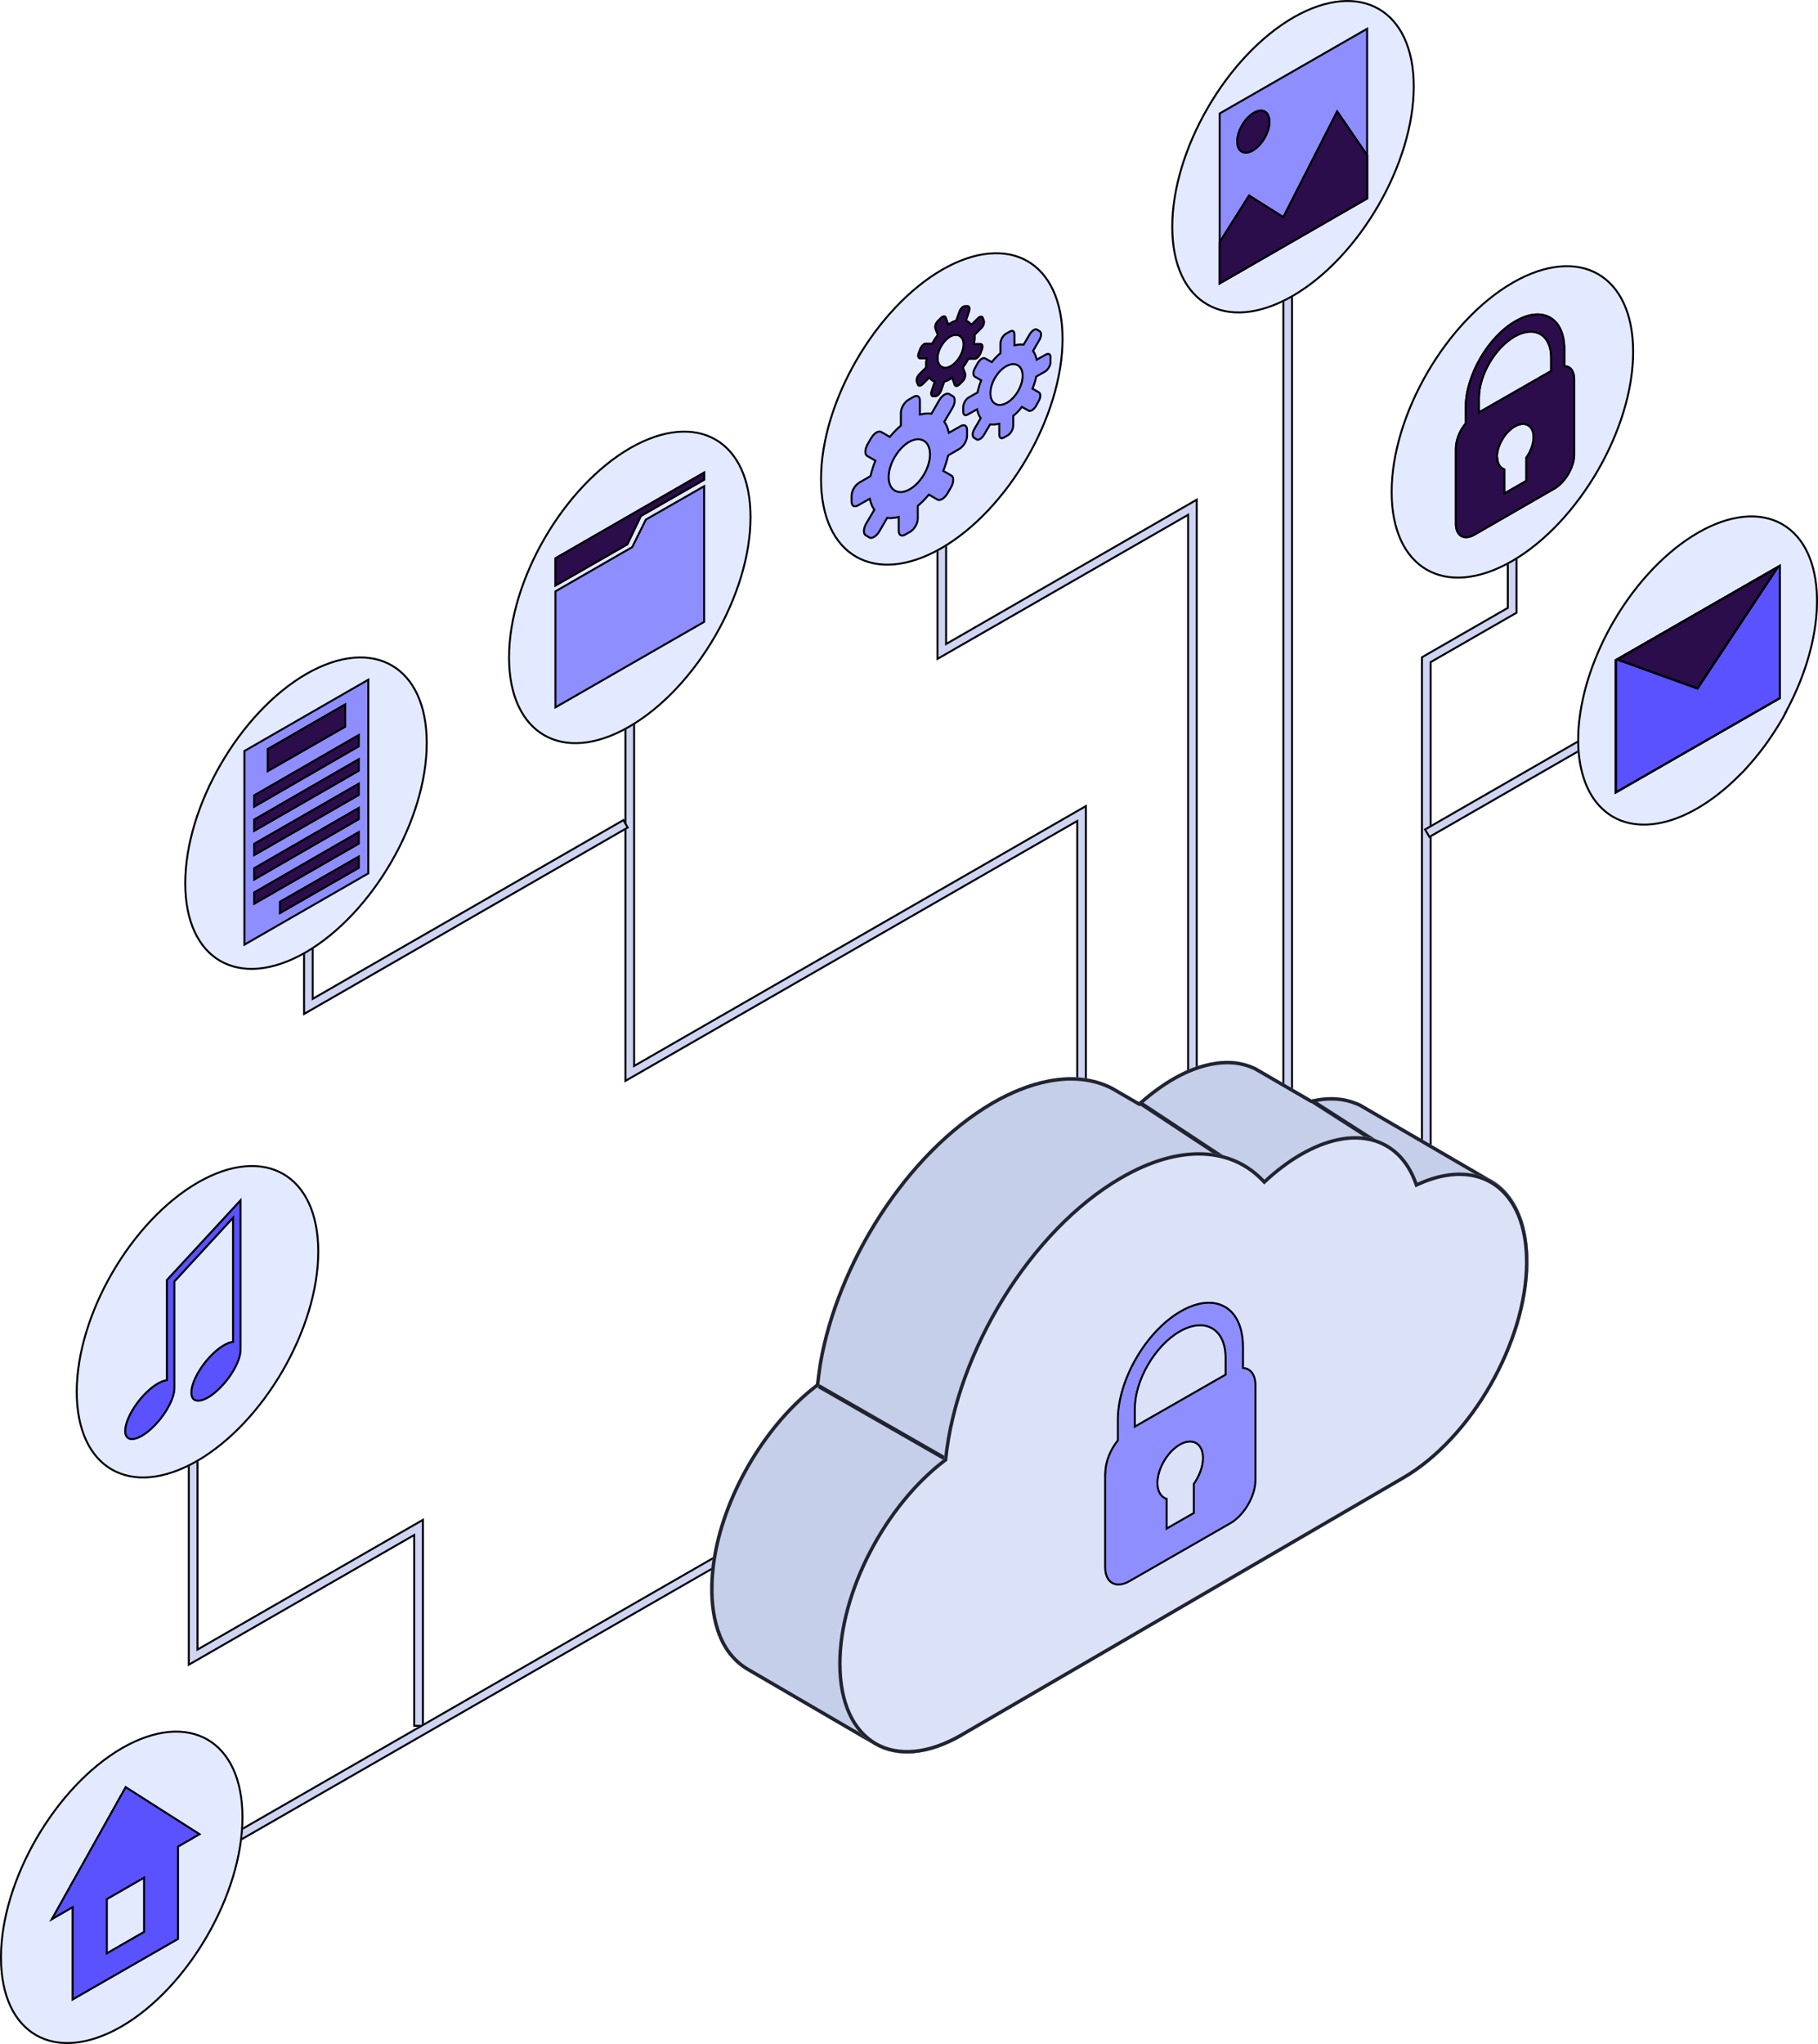<?xml version="1.0" encoding="UTF-8"?>
<svg xmlns="http://www.w3.org/2000/svg" width="178" height="200" viewBox="0 0 178 200" fill="none">
  <path d="M126.598 23.932H125.562V122.111H126.598V23.932Z" fill="#CED4F1"></path>
  <path fill-rule="evenodd" clip-rule="evenodd" d="M126.407 24.122H125.753V121.921H126.407V24.122ZM126.598 23.932V122.111H125.562V23.932H126.598Z" fill="black"></path>
  <path d="M140.164 119.271H139.128V64.258L147.536 59.425V41.666H148.573V60.012L140.164 64.844V119.271Z" fill="#CED4F1"></path>
  <path fill-rule="evenodd" clip-rule="evenodd" d="M147.536 59.425L139.128 64.258V119.271H140.164V64.844L148.573 60.012V41.666H147.536V59.425ZM147.727 41.856V59.535L139.319 64.368V119.081H139.973V64.735L148.382 59.902V41.856H147.727Z" fill="black"></path>
  <path d="M163.039 67.532L139.398 81.127L139.917 82.021L163.557 68.426L163.039 67.532Z" fill="#CED4F1"></path>
  <path fill-rule="evenodd" clip-rule="evenodd" d="M162.969 67.792L139.659 81.197L139.987 81.761L163.297 68.356L162.969 67.792ZM163.039 67.532L163.557 68.426L139.917 82.021L139.398 81.127L163.039 67.532Z" fill="black"></path>
  <path d="M116.234 126.006V50.535L91.691 64.635V37.961H92.728V62.852L117.27 48.729V126.006H116.234Z" fill="#CED4F1"></path>
  <path fill-rule="evenodd" clip-rule="evenodd" d="M116.234 126.006H117.27V48.729L92.728 62.852V37.961H91.691V64.635L116.234 50.535V126.006ZM91.882 64.306L116.425 50.206V125.816H117.079V49.059L92.537 63.181V38.151H91.882V64.306Z" fill="black"></path>
  <path d="M106.412 118.686H105.375V80.493L61.143 105.924V62.945H62.179V104.141L106.412 78.71V118.686Z" fill="#CED4F1"></path>
  <path fill-rule="evenodd" clip-rule="evenodd" d="M105.375 118.686H106.412V78.71L62.179 104.141V62.945H61.143V105.924L105.375 80.493V118.686ZM61.334 105.594L105.566 80.164V118.496H106.221V79.04L61.988 104.47V63.135H61.334V105.594Z" fill="black"></path>
  <path d="M40.464 168.962V150.358L18.395 163.05V128.963H19.431V161.244L41.5 148.552V168.962H40.464Z" fill="#CED4F1"></path>
  <path fill-rule="evenodd" clip-rule="evenodd" d="M40.464 168.962H41.5V148.552L19.431 161.244V128.963H18.395V163.05L40.464 150.358V168.962ZM18.585 162.721L40.655 150.029V168.772H41.309V148.881L19.24 161.573V129.153H18.585V162.721Z" fill="black"></path>
  <path d="M29.676 99.378V87.742H30.712V97.571L61.072 80.117L61.59 81.009L29.676 99.378Z" fill="#CED4F1"></path>
  <path fill-rule="evenodd" clip-rule="evenodd" d="M30.712 87.742H29.676V99.378L61.59 81.009L61.072 80.117L30.712 97.571V87.742ZM61.002 80.377L30.521 97.901V87.932H29.867V99.048L61.329 80.939L61.002 80.377Z" fill="black"></path>
  <path d="M100.083 134.953L11.916 185.635L12.434 186.529L100.601 135.847L100.083 134.953Z" fill="#CED4F1"></path>
  <path fill-rule="evenodd" clip-rule="evenodd" d="M100.013 135.213L12.177 185.704L12.504 186.269L100.34 135.778L100.013 135.213ZM100.083 134.953L100.601 135.847L12.434 186.529L11.916 185.635L100.083 134.953Z" fill="black"></path>
  <path d="M174.999 69.633C174.881 69.844 174.763 70.055 174.645 70.29C174.645 70.337 174.598 70.36 174.575 70.407C173.515 72.237 172.314 73.856 171.018 75.263C170.853 75.451 170.688 75.639 170.5 75.803C169.911 76.39 169.322 76.953 168.71 77.445C166.237 79.486 163.622 80.683 161.267 80.777C160.042 80.823 158.888 80.589 157.876 80.002C157.381 79.721 156.933 79.346 156.533 78.923C155.968 78.313 155.52 77.586 155.19 76.765C153.589 72.847 154.507 66.654 157.876 60.812C162.492 52.859 169.935 48.566 174.551 51.217C179.003 53.774 179.144 61.891 174.975 69.633H174.999Z" fill="#E3EAFF"></path>
  <path fill-rule="evenodd" clip-rule="evenodd" d="M174.645 70.29C174.728 70.126 174.81 69.973 174.893 69.823C174.92 69.774 174.948 69.725 174.975 69.675C174.981 69.665 174.987 69.654 174.993 69.643C174.995 69.64 174.997 69.637 174.998 69.633L174.999 69.633H174.975C174.977 69.63 174.979 69.626 174.98 69.623C174.987 69.612 174.993 69.601 174.999 69.589C175.025 69.541 175.051 69.492 175.077 69.443C179.141 61.759 178.966 53.753 174.551 51.217C169.935 48.566 162.492 52.859 157.876 60.812C154.507 66.654 153.589 72.847 155.19 76.765C155.52 77.586 155.968 78.313 156.533 78.923C156.933 79.346 157.381 79.721 157.876 80.002C158.888 80.589 160.042 80.823 161.267 80.777C163.622 80.683 166.237 79.486 168.71 77.445C169.322 76.953 169.911 76.39 170.5 75.803C170.688 75.639 170.853 75.451 171.018 75.263C172.314 73.856 173.515 72.237 174.575 70.407C174.584 70.389 174.597 70.374 174.609 70.36C174.628 70.338 174.645 70.318 174.645 70.29ZM174.407 70.316C174.421 70.291 174.436 70.27 174.447 70.256C174.45 70.253 174.452 70.25 174.454 70.248V70.245L174.474 70.205C174.542 70.071 174.609 69.945 174.675 69.823H174.656L174.807 69.543C176.879 65.695 177.875 61.763 177.805 58.485C177.735 55.202 176.6 52.614 174.456 51.382C172.231 50.105 169.295 50.483 166.309 52.203C163.328 53.919 160.336 56.954 158.041 60.907C154.688 66.723 153.797 72.852 155.367 76.693L155.368 76.694C155.69 77.496 156.125 78.203 156.673 78.794C157.063 79.205 157.496 79.567 157.97 79.837L157.972 79.838C158.948 80.403 160.064 80.632 161.26 80.587C163.559 80.495 166.134 79.324 168.588 77.299L168.59 77.297C169.194 76.811 169.777 76.254 170.365 75.669L170.369 75.664L170.374 75.66C170.551 75.506 170.708 75.328 170.874 75.138L170.877 75.135L170.877 75.135C172.162 73.739 173.354 72.133 174.407 70.316Z" fill="black"></path>
  <path d="M158.11 77.703L174.362 68.366V55.205L158.11 64.542V77.703Z" fill="#5A52FF"></path>
  <path fill-rule="evenodd" clip-rule="evenodd" d="M174.171 68.256L158.301 77.374V64.652L174.171 55.534V68.256ZM174.362 55.205V68.366L158.11 77.703V64.542L174.362 55.205Z" fill="black"></path>
  <path fill-rule="evenodd" clip-rule="evenodd" d="M174.171 68.256L158.301 77.374V64.652L174.171 55.534V68.256ZM174.362 55.205V68.366L158.11 77.703V64.542L174.362 55.205Z" fill="black"></path>
  <path fill-rule="evenodd" clip-rule="evenodd" d="M174.362 68.366L158.11 77.703V64.542L174.362 55.205V68.366ZM158.301 64.652V77.374L174.171 68.256V55.534L158.301 64.652Z" fill="black"></path>
  <path d="M174.362 55.205L158.11 64.542L166.236 67.475L174.362 55.205Z" fill="#2B0D4B"></path>
  <path fill-rule="evenodd" clip-rule="evenodd" d="M158.11 64.542L166.236 67.475L174.362 55.205L158.11 64.542ZM158.561 64.503L166.16 67.245L173.758 55.772L158.561 64.503Z" fill="black"></path>
  <path fill-rule="evenodd" clip-rule="evenodd" d="M158.11 64.542L166.236 67.475L174.362 55.205L158.11 64.542ZM158.561 64.503L166.16 67.245L173.758 55.772L158.561 64.503Z" fill="black"></path>
  <path fill-rule="evenodd" clip-rule="evenodd" d="M166.236 67.475L158.11 64.542L174.362 55.205L166.236 67.475ZM173.758 55.772L158.561 64.503L166.16 67.245L173.758 55.772Z" fill="black"></path>
  <path d="M159.996 34.419C159.996 41.997 154.649 51.193 148.078 54.993C141.483 58.77 136.16 55.721 136.16 48.143C136.16 40.566 141.507 31.369 148.078 27.569C154.673 23.792 159.996 26.842 159.996 34.419Z" fill="#E3EAFF"></path>
  <path fill-rule="evenodd" clip-rule="evenodd" d="M156.336 46.028C158.482 42.328 159.805 38.167 159.805 34.419C159.805 30.67 158.49 28.092 156.415 26.901C154.34 25.709 151.436 25.865 148.174 27.733C144.924 29.613 141.966 32.835 139.82 36.535C137.675 40.235 136.351 44.396 136.351 48.143C136.351 51.892 137.667 54.47 139.741 55.662C141.816 56.853 144.72 56.697 147.982 54.829C151.232 52.949 154.19 49.728 156.336 46.028ZM148.078 54.993C154.649 51.193 159.996 41.997 159.996 34.419C159.996 26.842 154.673 23.792 148.078 27.569C141.507 31.369 136.16 40.566 136.16 48.143C136.16 55.721 141.483 58.77 148.078 54.993Z" fill="black"></path>
  <path d="M142.448 43.896V51.263C142.448 52.506 143.32 53.022 144.427 52.389L152.246 47.885C153.33 47.251 154.225 45.726 154.225 44.483V37.116C154.225 36.295 153.848 35.779 153.259 35.732V34.16C153.259 31.04 151.045 29.773 148.337 31.345C145.628 32.894 143.414 36.718 143.414 39.814V41.386C142.825 42.113 142.448 43.052 142.448 43.896ZM151.775 35.005V36.248L144.898 40.19V38.946C144.898 36.764 146.429 34.114 148.337 33.011C150.221 31.932 151.775 32.8 151.775 34.981V35.005ZM146.664 44.717C146.664 43.638 147.418 42.348 148.36 41.808C149.302 41.269 150.056 41.715 150.056 42.77C150.056 43.427 149.773 44.154 149.349 44.741V46.993L147.394 48.119V45.867C146.97 45.75 146.688 45.351 146.688 44.694L146.664 44.717Z" fill="#2B0D4B"></path>
  <path fill-rule="evenodd" clip-rule="evenodd" d="M153.068 35.908V34.16C153.068 32.641 152.53 31.623 151.718 31.158C150.906 30.694 149.752 30.744 148.433 31.509L148.432 31.51C147.114 32.264 145.905 33.578 145.025 35.094C144.145 36.61 143.605 38.307 143.605 39.814V41.453L143.563 41.505C142.996 42.206 142.639 43.103 142.639 43.896V51.263C142.639 51.845 142.842 52.206 143.118 52.365C143.394 52.524 143.812 52.521 144.331 52.224C144.331 52.224 144.331 52.224 144.331 52.224L152.15 47.721C152.15 47.72 152.15 47.72 152.15 47.72C152.657 47.424 153.13 46.912 153.477 46.317C153.824 45.722 154.034 45.062 154.034 44.483V37.116C154.034 36.733 153.946 36.44 153.807 36.243C153.671 36.051 153.48 35.941 153.244 35.922L153.068 35.908ZM152.246 47.885L144.427 52.389C143.32 53.022 142.448 52.506 142.448 51.263V43.896C142.448 43.052 142.825 42.113 143.414 41.386V39.814C143.414 36.718 145.628 32.894 148.337 31.345C151.045 29.773 153.259 31.04 153.259 34.16V35.732C153.848 35.779 154.225 36.295 154.225 37.116V44.483C154.225 45.726 153.33 47.251 152.246 47.885ZM151.966 36.358L144.707 40.519V38.946C144.707 37.814 145.103 36.574 145.736 35.479C146.37 34.384 147.251 33.418 148.241 32.846L148.241 32.846C149.218 32.286 150.154 32.208 150.857 32.608C151.561 33.009 151.966 33.85 151.966 34.981V36.358ZM146.473 45.177V44.717C146.473 44.137 146.675 43.512 146.994 42.965C147.313 42.418 147.758 41.934 148.265 41.644C148.771 41.354 149.271 41.305 149.657 41.526C150.042 41.748 150.247 42.202 150.247 42.77C150.247 43.457 149.962 44.2 149.54 44.801V47.103L147.203 48.449V46.001C146.859 45.855 146.627 45.543 146.537 45.113L146.473 45.177ZM146.688 44.717C146.688 44.725 146.688 44.733 146.688 44.741C146.69 44.813 146.695 44.882 146.703 44.948C146.767 45.454 147.028 45.766 147.394 45.867V48.119L149.349 46.993V44.741C149.773 44.154 150.056 43.427 150.056 42.77C150.056 41.715 149.302 41.269 148.36 41.808C147.5 42.301 146.797 43.419 146.681 44.432C146.672 44.512 146.666 44.592 146.665 44.671C146.665 44.679 146.664 44.686 146.664 44.694C146.664 44.702 146.664 44.71 146.664 44.717L146.688 44.694C146.688 44.702 146.688 44.71 146.688 44.717ZM144.898 38.946C144.898 36.764 146.429 34.114 148.337 33.011C150.221 31.932 151.775 32.8 151.775 34.981V36.248L144.898 40.19V38.946Z" fill="black"></path>
  <path d="M138.516 8.472C138.516 16.049 133.17 25.246 126.599 29.046C120.004 32.823 114.681 29.773 114.681 22.196C114.681 14.618 120.027 5.422 126.599 1.622C133.193 -2.155 138.516 0.894 138.516 8.472Z" fill="#E3EAFF"></path>
  <path fill-rule="evenodd" clip-rule="evenodd" d="M134.856 20.08C137.002 16.38 138.325 12.219 138.325 8.472C138.325 4.723 137.01 2.145 134.935 0.954C132.86 -0.238 129.957 -0.082 126.694 1.786C123.444 3.666 120.486 6.887 118.341 10.588C116.195 14.288 114.872 18.448 114.872 22.196C114.872 25.945 116.187 28.523 118.262 29.714C120.337 30.906 123.24 30.75 126.503 28.882C129.753 27.002 132.711 23.78 134.856 20.08ZM126.599 29.046C133.17 25.246 138.516 16.049 138.516 8.472C138.516 0.894 133.193 -2.155 126.599 1.622C120.027 5.422 114.681 14.618 114.681 22.196C114.681 29.773 120.004 32.823 126.599 29.046Z" fill="black"></path>
  <path d="M119.321 27.895L133.948 19.473V2.652L119.321 11.051V27.895Z" fill="#8E8EFF"></path>
  <path fill-rule="evenodd" clip-rule="evenodd" d="M133.757 19.363L119.512 27.566V11.161L133.757 2.982V19.363ZM133.948 2.652V19.473L119.321 27.895V11.051L133.948 2.652Z" fill="black"></path>
  <path d="M122.265 19.002L125.61 21.113L130.909 10.721L133.948 15.155V19.471L119.321 27.893V23.671L122.265 19.002Z" fill="#2B0D4B"></path>
  <path fill-rule="evenodd" clip-rule="evenodd" d="M122.265 19.002L119.321 23.671V27.893L133.948 19.471V15.155L130.909 10.721L125.61 21.113L122.265 19.002ZM130.934 11.093L125.685 21.386L122.325 19.265L119.512 23.725V27.564L133.757 19.362V15.213L130.934 11.093Z" fill="black"></path>
  <path d="M124.385 11.918C124.385 12.974 123.631 14.264 122.712 14.804C121.794 15.344 121.04 14.898 121.04 13.842C121.04 12.786 121.794 11.496 122.712 10.957C123.631 10.417 124.385 10.863 124.385 11.918Z" fill="#2B0D4B"></path>
  <path fill-rule="evenodd" clip-rule="evenodd" d="M123.728 13.46C124.019 12.958 124.194 12.405 124.194 11.918C124.194 11.431 124.021 11.134 123.797 11.004C123.573 10.874 123.232 10.872 122.809 11.12C122.385 11.37 121.988 11.8 121.697 12.301C121.406 12.802 121.231 13.356 121.231 13.842C121.231 14.329 121.404 14.627 121.628 14.757C121.851 14.887 122.192 14.889 122.615 14.64C123.04 14.391 123.436 13.961 123.728 13.46ZM122.712 14.804C123.631 14.264 124.385 12.974 124.385 11.918C124.385 10.863 123.631 10.417 122.712 10.957C121.794 11.496 121.04 12.786 121.04 13.842C121.04 14.898 121.794 15.344 122.712 14.804Z" fill="black"></path>
  <path d="M104.128 33.152C104.128 40.729 98.781 49.925 92.21 53.726C85.615 57.503 80.292 54.453 80.292 46.876C80.292 39.298 85.638 30.102 92.21 26.301C98.805 22.524 104.128 25.574 104.128 33.152Z" fill="#E3EAFF"></path>
  <path fill-rule="evenodd" clip-rule="evenodd" d="M100.468 44.76C102.613 41.06 103.937 36.899 103.937 33.152C103.937 29.403 102.621 26.825 100.546 25.633C98.471 24.442 95.568 24.597 92.305 26.466C89.056 28.346 86.098 31.567 83.952 35.267C81.806 38.967 80.483 43.128 80.483 46.876C80.483 50.625 81.798 53.203 83.873 54.394C85.948 55.586 88.851 55.43 92.114 53.561C95.364 51.682 98.322 48.46 100.468 44.76ZM92.21 53.726C98.781 49.925 104.128 40.729 104.128 33.152C104.128 25.574 98.805 22.524 92.21 26.301C85.638 30.102 80.292 39.298 80.292 46.876C80.292 54.453 85.615 57.503 92.21 53.726Z" fill="black"></path>
  <path d="M94.001 41.621L92.965 42.208C92.87 41.832 92.752 41.527 92.564 41.269L93.341 39.956C93.647 39.416 93.647 38.853 93.341 38.689L92.988 38.478C92.682 38.29 92.187 38.595 91.881 39.111L91.151 40.378C90.845 40.331 90.515 40.378 90.162 40.448V39.205C90.162 38.712 89.808 38.501 89.384 38.759L88.89 39.041C88.466 39.299 88.113 39.885 88.113 40.401V41.598C87.759 41.903 87.406 42.255 87.1 42.63L86.323 42.184C86.016 41.997 85.522 42.302 85.216 42.818L84.862 43.428C84.556 43.967 84.556 44.53 84.862 44.694L85.592 45.117C85.404 45.586 85.263 46.055 85.145 46.524L84.061 47.158C83.638 47.416 83.284 48.002 83.284 48.518V49.081C83.284 49.574 83.638 49.785 84.061 49.527L85.098 48.941C85.192 49.316 85.31 49.621 85.498 49.879L84.721 51.193C84.415 51.732 84.415 52.295 84.721 52.46L85.074 52.671C85.38 52.858 85.875 52.553 86.181 52.037L86.911 50.771C87.218 50.818 87.547 50.771 87.901 50.7V51.944C87.901 52.436 88.254 52.647 88.678 52.389L89.172 52.108C89.596 51.85 89.95 51.263 89.95 50.747V49.551C90.303 49.246 90.656 48.894 90.963 48.518L91.74 48.964C92.046 49.152 92.54 48.847 92.847 48.331L93.2 47.721C93.506 47.181 93.506 46.618 93.2 46.454L92.47 46.032C92.658 45.562 92.8 45.093 92.917 44.624L94.001 43.991C94.425 43.733 94.778 43.146 94.778 42.63V42.067C94.778 41.574 94.425 41.363 94.001 41.621ZM89.031 47.791C87.971 48.401 87.1 47.908 87.1 46.689C87.1 45.469 87.971 43.967 89.031 43.334C90.091 42.724 90.963 43.217 90.963 44.46C90.963 45.703 90.091 47.181 89.031 47.791Z" fill="#8E8EFF"></path>
  <path fill-rule="evenodd" clip-rule="evenodd" d="M94.098 41.785L92.84 42.497L92.779 42.254C92.688 41.89 92.578 41.611 92.41 41.381L92.336 41.28L93.176 39.861C93.316 39.614 93.38 39.371 93.38 39.181C93.38 38.986 93.315 38.891 93.251 38.856L93.247 38.854L92.888 38.639C92.822 38.599 92.704 38.593 92.531 38.694C92.365 38.792 92.186 38.971 92.046 39.207L91.251 40.586L91.122 40.566C90.852 40.524 90.551 40.565 90.199 40.635L89.971 40.68V39.205C89.971 38.999 89.898 38.901 89.836 38.865C89.775 38.83 89.659 38.815 89.484 38.921L89.482 38.923L88.987 39.204C88.808 39.314 88.636 39.499 88.508 39.719C88.379 39.941 88.304 40.184 88.304 40.401V41.685L88.238 41.741C87.891 42.04 87.546 42.385 87.248 42.75L87.145 42.876L86.225 42.348L86.222 42.346C86.157 42.306 86.039 42.3 85.866 42.401C85.699 42.499 85.52 42.678 85.38 42.913L85.028 43.522C84.888 43.769 84.824 44.012 84.824 44.202C84.824 44.397 84.888 44.493 84.953 44.527L84.956 44.529L85.831 45.035L85.77 45.187C85.585 45.646 85.447 46.107 85.33 46.57L85.311 46.648L84.16 47.321C83.981 47.43 83.808 47.615 83.679 47.837C83.55 48.058 83.475 48.301 83.475 48.518V49.081C83.475 49.287 83.548 49.385 83.61 49.422C83.671 49.457 83.787 49.471 83.962 49.365L83.964 49.364L85.222 48.652L85.283 48.895C85.374 49.258 85.485 49.537 85.653 49.767L85.726 49.868L84.886 51.288C84.747 51.535 84.682 51.778 84.682 51.967C84.682 52.163 84.747 52.258 84.811 52.292L84.815 52.294L85.174 52.509C85.24 52.549 85.358 52.555 85.531 52.454C85.698 52.356 85.876 52.177 86.016 51.942C86.016 51.941 86.016 51.941 86.017 51.941L86.811 50.563L86.94 50.583C87.211 50.624 87.512 50.584 87.863 50.514L88.092 50.468V51.944C88.092 52.149 88.164 52.247 88.227 52.284C88.287 52.319 88.403 52.334 88.578 52.227L88.581 52.226L89.075 51.944C89.254 51.835 89.427 51.65 89.555 51.429C89.683 51.207 89.759 50.964 89.759 50.747V49.464L89.825 49.407C90.171 49.108 90.516 48.764 90.814 48.399L90.917 48.273L91.838 48.801L91.84 48.802C91.906 48.843 92.024 48.849 92.196 48.748C92.363 48.65 92.542 48.471 92.682 48.235C92.682 48.235 92.682 48.234 92.682 48.234L93.034 47.627C93.034 47.627 93.034 47.627 93.034 47.627C93.174 47.38 93.239 47.136 93.239 46.947C93.239 46.751 93.174 46.656 93.109 46.621L93.107 46.62L92.231 46.114L92.293 45.961C92.477 45.502 92.616 45.041 92.732 44.578L92.751 44.501L93.903 43.828C94.082 43.718 94.255 43.533 94.383 43.312C94.512 43.09 94.587 42.847 94.587 42.63V42.067C94.587 41.861 94.515 41.763 94.452 41.727C94.392 41.692 94.275 41.677 94.1 41.783L94.098 41.785ZM94.001 43.991L92.917 44.624C92.8 45.093 92.658 45.562 92.47 46.032L93.2 46.454C93.506 46.618 93.506 47.181 93.2 47.721L92.847 48.331C92.54 48.847 92.046 49.152 91.74 48.964L90.963 48.518C90.656 48.894 90.303 49.246 89.95 49.551V50.747C89.95 51.263 89.596 51.85 89.172 52.108L88.678 52.389C88.254 52.647 87.901 52.436 87.901 51.944V50.7C87.836 50.713 87.772 50.725 87.71 50.736C87.428 50.785 87.162 50.809 86.911 50.771L86.181 52.037C85.875 52.553 85.38 52.858 85.074 52.671L84.721 52.46C84.415 52.295 84.415 51.732 84.721 51.193L85.498 49.879C85.343 49.666 85.235 49.421 85.149 49.13C85.131 49.069 85.114 49.006 85.098 48.941L84.061 49.527C83.638 49.785 83.284 49.574 83.284 49.081V48.518C83.284 48.002 83.638 47.416 84.061 47.158L85.145 46.524C85.263 46.055 85.404 45.586 85.592 45.117L84.862 44.694C84.556 44.53 84.556 43.967 84.862 43.428L85.216 42.818C85.522 42.302 86.016 41.997 86.323 42.184L87.1 42.63C87.406 42.255 87.759 41.903 88.113 41.598V40.401C88.113 39.885 88.466 39.299 88.89 39.041L89.384 38.759C89.808 38.501 90.162 38.712 90.162 39.205V40.448C90.226 40.435 90.29 40.423 90.353 40.413C90.635 40.364 90.901 40.34 91.151 40.378L91.881 39.111C92.187 38.595 92.682 38.29 92.988 38.478L93.341 38.689C93.647 38.853 93.647 39.416 93.341 39.956L92.564 41.269C92.72 41.483 92.827 41.728 92.913 42.018C92.931 42.079 92.948 42.142 92.965 42.208L94.001 41.621C94.425 41.363 94.778 41.574 94.778 42.067V42.63C94.778 43.146 94.425 43.733 94.001 43.991ZM88.936 43.169C89.501 42.844 90.06 42.789 90.49 43.037C90.92 43.286 91.153 43.799 91.153 44.46C91.153 45.123 90.922 45.836 90.559 46.459C90.197 47.081 89.692 47.63 89.127 47.956C88.562 48.281 88.003 48.336 87.573 48.091C87.143 47.846 86.909 47.34 86.909 46.689C86.909 46.037 87.14 45.324 87.502 44.697C87.865 44.069 88.368 43.508 88.933 43.171L88.936 43.169ZM87.1 46.689C87.1 47.908 87.971 48.401 89.031 47.791C90.091 47.181 90.963 45.703 90.963 44.46C90.963 43.217 90.091 42.724 89.031 43.334C87.971 43.967 87.1 45.469 87.1 46.689Z" fill="black"></path>
  <path d="M102.362 34.61L101.561 35.056C101.491 34.774 101.397 34.539 101.255 34.328L101.844 33.319C102.08 32.921 102.08 32.475 101.844 32.334L101.585 32.17C101.349 32.029 100.973 32.264 100.737 32.663L100.172 33.624C99.936 33.601 99.677 33.624 99.418 33.671V32.71C99.418 32.334 99.159 32.17 98.829 32.358L98.452 32.569C98.123 32.757 97.864 33.226 97.864 33.601V34.516C97.581 34.751 97.322 35.009 97.086 35.314L96.498 34.985C96.262 34.844 95.885 35.079 95.65 35.478L95.391 35.947C95.155 36.346 95.155 36.792 95.391 36.932L95.956 37.261C95.814 37.613 95.697 37.988 95.626 38.34L94.802 38.809C94.472 38.997 94.213 39.466 94.213 39.841V40.287C94.213 40.663 94.472 40.827 94.802 40.639L95.603 40.193C95.673 40.475 95.767 40.709 95.909 40.92L95.32 41.929C95.084 42.328 95.084 42.774 95.32 42.915L95.579 43.079C95.814 43.22 96.191 42.985 96.427 42.586L96.992 41.624C97.228 41.648 97.487 41.624 97.746 41.577V42.539C97.746 42.915 98.005 43.079 98.335 42.891L98.712 42.68C99.041 42.492 99.3 42.023 99.3 41.648V40.733C99.583 40.498 99.842 40.24 100.078 39.935L100.666 40.264C100.902 40.404 101.279 40.17 101.514 39.771L101.773 39.302C102.009 38.903 102.009 38.457 101.773 38.316L101.208 37.988C101.349 37.636 101.467 37.261 101.538 36.909L102.362 36.44C102.692 36.252 102.951 35.783 102.951 35.407V34.962C102.951 34.586 102.692 34.422 102.362 34.61ZM98.547 39.325C97.722 39.794 97.063 39.419 97.063 38.481C97.063 37.542 97.722 36.393 98.547 35.924C99.371 35.454 100.031 35.83 100.031 36.768C100.031 37.706 99.371 38.856 98.547 39.325Z" fill="#8E8EFF"></path>
  <path fill-rule="evenodd" clip-rule="evenodd" d="M102.455 34.776L101.437 35.343L101.376 35.102C101.309 34.835 101.222 34.622 101.096 34.434L101.03 34.335L101.679 33.223C101.783 33.048 101.83 32.87 101.83 32.73C101.83 32.584 101.782 32.519 101.746 32.497L101.741 32.495L101.485 32.332C101.454 32.315 101.383 32.304 101.259 32.377C101.139 32.449 101.007 32.581 100.902 32.759C100.902 32.759 100.902 32.759 100.902 32.759L100.275 33.826L100.153 33.814C99.942 33.793 99.702 33.813 99.452 33.858L99.227 33.899V32.71C99.227 32.56 99.177 32.502 99.148 32.485C99.122 32.469 99.053 32.45 98.924 32.523L98.923 32.523L98.547 32.734C98.547 32.734 98.547 32.734 98.547 32.734C98.42 32.806 98.295 32.941 98.201 33.108C98.107 33.274 98.055 33.453 98.055 33.601V34.605L97.986 34.662C97.712 34.889 97.463 35.137 97.238 35.429L97.137 35.56L96.402 35.15L96.399 35.148C96.369 35.13 96.297 35.118 96.171 35.192C96.052 35.264 95.92 35.395 95.816 35.572L95.557 36.041L95.555 36.043C95.452 36.218 95.405 36.396 95.405 36.536C95.405 36.682 95.452 36.747 95.488 36.769L96.194 37.179L96.133 37.331C95.995 37.675 95.881 38.039 95.813 38.377L95.796 38.462L94.897 38.974L94.802 38.809L95.626 38.34C95.697 37.988 95.814 37.613 95.956 37.261L95.391 36.932C95.155 36.792 95.155 36.346 95.391 35.947L95.65 35.478C95.885 35.079 96.262 34.844 96.498 34.985L97.086 35.314C97.322 35.009 97.581 34.751 97.864 34.516V33.601C97.864 33.226 98.123 32.757 98.452 32.569L98.829 32.358C99.159 32.17 99.418 32.334 99.418 32.71V33.671C99.482 33.66 99.546 33.65 99.609 33.641C99.803 33.616 99.994 33.607 100.172 33.624L100.737 32.663C100.973 32.264 101.349 32.029 101.585 32.17L101.844 32.334C102.08 32.475 102.08 32.921 101.844 33.319L101.255 34.328C101.364 34.491 101.445 34.667 101.508 34.867C101.527 34.928 101.545 34.99 101.561 35.056L102.362 34.61C102.692 34.422 102.951 34.586 102.951 34.962V35.407C102.951 35.783 102.692 36.252 102.362 36.44L101.538 36.909C101.467 37.261 101.349 37.636 101.208 37.988L101.773 38.316C102.009 38.457 102.009 38.903 101.773 39.302L101.514 39.771C101.279 40.17 100.902 40.404 100.666 40.264L100.078 39.935C99.842 40.24 99.583 40.498 99.3 40.733V41.648C99.3 42.023 99.041 42.492 98.712 42.68L98.335 42.891C98.005 43.079 97.746 42.915 97.746 42.539V41.577C97.682 41.589 97.618 41.599 97.555 41.608C97.361 41.633 97.17 41.642 96.992 41.624L96.427 42.586C96.191 42.985 95.814 43.22 95.579 43.079L95.32 42.915C95.084 42.774 95.084 42.328 95.32 41.929L95.909 40.92C95.8 40.758 95.719 40.582 95.656 40.382C95.636 40.321 95.619 40.258 95.603 40.193L94.802 40.639C94.472 40.827 94.213 40.663 94.213 40.287V39.841C94.213 39.466 94.472 38.997 94.802 38.809L94.897 38.974C94.769 39.047 94.644 39.181 94.55 39.348C94.456 39.514 94.404 39.694 94.404 39.841V40.287C94.404 40.436 94.454 40.494 94.483 40.512C94.509 40.528 94.578 40.547 94.707 40.474L94.709 40.473L95.727 39.906L95.788 40.147C95.855 40.414 95.942 40.627 96.068 40.815L96.134 40.914L95.485 42.026C95.381 42.2 95.334 42.379 95.334 42.519C95.334 42.665 95.382 42.73 95.418 42.752L95.422 42.754L95.679 42.917C95.71 42.934 95.781 42.945 95.905 42.872C96.025 42.8 96.157 42.668 96.262 42.49C96.262 42.49 96.262 42.49 96.262 42.49L96.889 41.423L97.011 41.435C97.222 41.456 97.462 41.436 97.712 41.39L97.937 41.35V42.539C97.937 42.689 97.987 42.747 98.016 42.764C98.042 42.78 98.111 42.799 98.24 42.726L98.241 42.725L98.617 42.515C98.617 42.515 98.617 42.515 98.617 42.515C98.744 42.442 98.869 42.308 98.963 42.141C99.057 41.975 99.109 41.795 99.109 41.648V40.644L99.178 40.587C99.452 40.36 99.7 40.112 99.926 39.819L100.027 39.689L100.762 40.099L100.765 40.101C100.795 40.119 100.867 40.131 100.993 40.056C101.112 39.985 101.244 39.853 101.348 39.677L101.607 39.208L101.609 39.206C101.712 39.031 101.759 38.852 101.759 38.712C101.759 38.567 101.712 38.502 101.676 38.48L100.97 38.07L101.031 37.917C101.169 37.574 101.283 37.21 101.351 36.872L101.368 36.787L102.267 36.275C102.394 36.202 102.52 36.068 102.614 35.901C102.708 35.734 102.76 35.555 102.76 35.407V34.962C102.76 34.812 102.71 34.754 102.681 34.737C102.655 34.721 102.586 34.702 102.457 34.775L102.455 34.776ZM97.401 39.596C97.052 39.397 96.872 38.99 96.872 38.481C96.872 37.971 97.05 37.416 97.33 36.931C97.61 36.447 98.003 36.014 98.452 35.759C98.898 35.505 99.345 35.455 99.692 35.653C100.041 35.851 100.222 36.259 100.222 36.768C100.222 37.278 100.044 37.833 99.763 38.318C99.483 38.802 99.09 39.235 98.641 39.49C98.195 39.744 97.749 39.794 97.401 39.596ZM97.063 38.481C97.063 39.419 97.722 39.794 98.547 39.325C99.371 38.856 100.031 37.706 100.031 36.768C100.031 35.83 99.371 35.454 98.547 35.924C97.722 36.393 97.063 37.542 97.063 38.481Z" fill="black"></path>
  <path d="M94.59 36.532L94.377 35.969C94.566 35.711 94.731 35.453 94.872 35.194H95.461C95.697 35.194 95.979 34.89 96.097 34.561L96.238 34.186C96.356 33.857 96.238 33.576 96.026 33.576H95.461C95.508 33.318 95.532 33.036 95.508 32.802L96.12 32.192C96.379 31.957 96.497 31.558 96.403 31.324L96.309 31.066C96.215 30.831 95.956 30.831 95.697 31.066L95.108 31.652C94.99 31.511 94.849 31.394 94.684 31.324L94.966 30.479C95.084 30.151 94.966 29.869 94.754 29.869H94.472C94.236 29.869 93.954 30.151 93.836 30.503L93.553 31.3C93.341 31.371 93.106 31.464 92.894 31.629L92.682 31.042C92.588 30.808 92.328 30.808 92.069 31.042L91.787 31.324C91.528 31.558 91.41 31.957 91.504 32.192L91.716 32.755C91.528 33.013 91.363 33.271 91.221 33.529H90.632C90.397 33.529 90.114 33.834 89.997 34.162L89.855 34.538C89.737 34.866 89.855 35.148 90.067 35.148H90.632C90.585 35.406 90.562 35.664 90.585 35.922L89.973 36.532C89.714 36.766 89.596 37.165 89.69 37.4L89.785 37.658C89.879 37.892 90.138 37.892 90.397 37.658L90.986 37.071C91.104 37.212 91.245 37.329 91.41 37.4L91.127 38.244C91.009 38.573 91.127 38.854 91.339 38.854H91.598C91.834 38.854 92.116 38.573 92.234 38.221L92.517 37.423C92.729 37.353 92.964 37.259 93.176 37.095L93.388 37.681C93.483 37.916 93.742 37.916 94.001 37.681L94.283 37.4C94.542 37.165 94.66 36.766 94.566 36.532H94.59ZM91.951 35.453C91.74 34.866 92.069 33.928 92.682 33.318C93.294 32.708 93.954 32.708 94.189 33.294C94.401 33.881 94.071 34.819 93.459 35.429C92.847 36.039 92.187 36.039 91.951 35.453Z" fill="#2B0D4B"></path>
  <path fill-rule="evenodd" clip-rule="evenodd" d="M94.569 36.539C94.578 36.563 94.585 36.588 94.59 36.615C94.596 36.649 94.598 36.685 94.598 36.722C94.596 36.946 94.481 37.221 94.283 37.4L94.001 37.681C93.742 37.916 93.483 37.916 93.388 37.681L93.176 37.095C93.123 37.136 93.069 37.173 93.013 37.206C92.848 37.304 92.676 37.37 92.517 37.423L92.234 38.221C92.116 38.573 91.834 38.854 91.598 38.854H91.339C91.127 38.854 91.009 38.573 91.127 38.244L91.41 37.4C91.302 37.354 91.205 37.288 91.118 37.209C91.071 37.167 91.027 37.12 90.986 37.071L90.397 37.658C90.138 37.892 89.879 37.892 89.785 37.658L89.69 37.4C89.596 37.165 89.714 36.766 89.973 36.532L90.585 35.922C90.568 35.727 90.577 35.532 90.603 35.338C90.611 35.274 90.621 35.211 90.632 35.148H90.067C89.855 35.148 89.737 34.866 89.855 34.538L89.997 34.162C90.114 33.834 90.397 33.529 90.632 33.529H91.221C91.363 33.271 91.528 33.013 91.716 32.755L91.504 32.192C91.41 31.957 91.528 31.558 91.787 31.324L92.069 31.042C92.328 30.808 92.588 30.808 92.682 31.042L92.894 31.629C92.947 31.587 93.001 31.551 93.057 31.518C93.222 31.419 93.394 31.353 93.553 31.3L93.836 30.503C93.954 30.151 94.236 29.869 94.472 29.869H94.754C94.966 29.869 95.084 30.151 94.966 30.479L94.684 31.324C94.791 31.369 94.888 31.435 94.976 31.514C95.023 31.557 95.067 31.603 95.108 31.652L95.697 31.066C95.956 30.831 96.215 30.831 96.309 31.066L96.403 31.324C96.497 31.558 96.379 31.957 96.12 32.192L95.508 32.802C95.526 32.98 95.517 33.184 95.491 33.386C95.482 33.45 95.472 33.514 95.461 33.576H96.026C96.238 33.576 96.356 33.857 96.238 34.186L96.097 34.561C95.979 34.89 95.697 35.194 95.461 35.194H94.872C94.731 35.453 94.566 35.711 94.377 35.969L94.59 36.532H94.566C94.567 36.534 94.568 36.537 94.569 36.539ZM94.314 36.342L94.163 35.94L94.223 35.857C94.407 35.605 94.567 35.354 94.704 35.103L94.759 35.004H95.461C95.502 35.004 95.585 34.972 95.686 34.868C95.782 34.771 95.867 34.636 95.917 34.497L95.918 34.494L96.059 34.12C96.106 33.989 96.099 33.884 96.077 33.823C96.055 33.766 96.032 33.766 96.026 33.766L95.232 33.766L95.273 33.542C95.318 33.294 95.339 33.031 95.318 32.821L95.309 32.731L95.989 32.054L95.992 32.051C96.094 31.959 96.171 31.831 96.212 31.701C96.254 31.567 96.251 31.457 96.226 31.394L96.225 31.391L96.13 31.134C96.119 31.105 96.106 31.093 96.099 31.089C96.093 31.084 96.083 31.08 96.064 31.08C96.022 31.08 95.937 31.106 95.828 31.203L95.095 31.934L94.961 31.774C94.857 31.65 94.739 31.554 94.608 31.498L94.447 31.43L94.786 30.415C94.834 30.284 94.827 30.178 94.805 30.117C94.783 30.059 94.76 30.059 94.755 30.059L94.472 30.059C94.426 30.059 94.343 30.091 94.245 30.188C94.151 30.281 94.067 30.414 94.017 30.563L94.016 30.566L93.702 31.451L93.614 31.48C93.408 31.549 93.197 31.634 93.011 31.779L92.803 31.94L92.503 31.11C92.491 31.081 92.479 31.07 92.472 31.065C92.466 31.061 92.456 31.056 92.437 31.056C92.394 31.056 92.31 31.082 92.201 31.18L91.919 31.461L91.915 31.464C91.814 31.556 91.736 31.685 91.695 31.815C91.653 31.949 91.656 32.059 91.681 32.121L91.683 32.125L91.931 32.784L91.871 32.867C91.686 33.118 91.526 33.37 91.389 33.62L91.335 33.719H90.632C90.592 33.719 90.509 33.751 90.407 33.855C90.312 33.953 90.226 34.087 90.177 34.226L90.175 34.229L90.035 34.603C89.988 34.734 89.994 34.839 90.017 34.9C90.038 34.958 90.062 34.958 90.067 34.958L90.861 34.958L90.82 35.182C90.775 35.429 90.754 35.669 90.776 35.905L90.784 35.993L90.105 36.669L90.102 36.672C90 36.764 89.923 36.893 89.882 37.023C89.839 37.157 89.843 37.267 89.868 37.329L89.869 37.332L89.963 37.59C89.975 37.618 89.987 37.63 89.994 37.635C90 37.639 90.01 37.644 90.029 37.644C90.072 37.644 90.156 37.618 90.265 37.52L90.999 36.79L91.133 36.95C91.236 37.074 91.355 37.169 91.485 37.225L91.647 37.294L91.307 38.308C91.26 38.44 91.266 38.546 91.289 38.607C91.31 38.664 91.334 38.664 91.339 38.664L91.598 38.664C91.644 38.664 91.727 38.633 91.825 38.535C91.918 38.442 92.003 38.31 92.053 38.161L92.054 38.158L92.368 37.272L92.456 37.243C92.662 37.175 92.873 37.089 93.059 36.945L93.267 36.784L93.567 37.613C93.579 37.642 93.591 37.654 93.598 37.658C93.604 37.663 93.614 37.667 93.633 37.667C93.675 37.667 93.76 37.641 93.869 37.544L94.151 37.262L94.155 37.259C94.256 37.167 94.334 37.039 94.375 36.909C94.417 36.775 94.414 36.665 94.388 36.602L94.284 36.342H94.314ZM91.773 35.52L91.772 35.517C91.646 35.168 91.687 34.739 91.827 34.332C91.968 33.922 92.219 33.51 92.546 33.183C92.873 32.858 93.236 32.671 93.575 32.667C93.931 32.663 94.222 32.864 94.366 33.224L94.368 33.227L94.369 33.23C94.495 33.579 94.454 34.008 94.314 34.415C94.172 34.825 93.921 35.237 93.594 35.563C93.268 35.889 92.905 36.076 92.566 36.08C92.21 36.084 91.919 35.883 91.774 35.523L91.773 35.52ZM92.682 33.318C92.069 33.928 91.74 34.866 91.951 35.453C92.187 36.039 92.847 36.039 93.459 35.429C94.071 34.819 94.401 33.881 94.189 33.294C93.954 32.708 93.294 32.708 92.682 33.318Z" fill="black"></path>
  <path d="M73.58 50.607C73.58 58.184 68.233 67.38 61.662 71.181C55.091 74.981 49.744 71.908 49.744 64.331C49.744 56.753 55.091 47.557 61.662 43.756C68.257 39.979 73.58 43.029 73.58 50.607Z" fill="#E3EAFF"></path>
  <path fill-rule="evenodd" clip-rule="evenodd" d="M69.92 62.215C72.066 58.515 73.389 54.354 73.389 50.607C73.389 46.858 72.073 44.28 69.999 43.088C67.924 41.897 65.02 42.052 61.758 43.921C58.508 45.801 55.55 49.022 53.404 52.722C51.258 56.422 49.935 60.583 49.935 64.331C49.935 68.079 51.256 70.663 53.334 71.858C55.412 73.052 58.315 72.897 61.566 71.017C64.816 69.137 67.774 65.915 69.92 62.215ZM61.662 71.181C68.233 67.38 73.58 58.184 73.58 50.607C73.58 43.029 68.257 39.979 61.662 43.756C55.091 47.557 49.744 56.753 49.744 64.331C49.744 71.908 55.091 74.981 61.662 71.181Z" fill="black"></path>
  <path d="M54.29 69.374L69.034 60.905V47.416L63.17 50.771L61.827 53.469L54.29 57.809V69.374Z" fill="#8E8EFF"></path>
  <path fill-rule="evenodd" clip-rule="evenodd" d="M61.973 53.605L54.481 57.918V69.045L68.843 60.796V47.745L63.315 50.907L61.973 53.605ZM63.17 50.771L69.034 47.416V60.905L54.29 69.374V57.809L61.827 53.469L63.17 50.771Z" fill="black"></path>
  <path d="M54.29 54.571L69.034 46.078V46.993L62.816 50.559L61.497 53.327L54.29 57.456V54.571Z" fill="#2B0D4B"></path>
  <path fill-rule="evenodd" clip-rule="evenodd" d="M62.816 50.559L69.034 46.993V46.078L54.29 54.571V57.456L61.497 53.327L62.816 50.559ZM61.35 53.192L62.669 50.424L68.843 46.883V46.408L54.481 54.68V57.127L61.35 53.192Z" fill="black"></path>
  <path d="M41.878 72.704C41.878 80.282 36.531 89.478 29.96 93.279C23.365 97.056 18.042 94.006 18.042 86.428C18.042 78.851 23.389 69.655 29.96 65.854C36.555 62.077 41.878 65.127 41.878 72.704Z" fill="#E3EAFF"></path>
  <path fill-rule="evenodd" clip-rule="evenodd" d="M38.218 84.313C40.363 80.613 41.687 76.452 41.687 72.704C41.687 68.955 40.371 66.377 38.296 65.186C36.221 63.994 33.318 64.15 30.055 66.019C26.805 67.898 23.848 71.12 21.702 74.82C19.556 78.52 18.233 82.681 18.233 86.428C18.233 90.177 19.548 92.755 21.623 93.947C23.698 95.138 26.601 94.983 29.864 93.114C33.114 91.234 36.072 88.013 38.218 84.313ZM29.96 93.279C36.531 89.478 41.878 80.282 41.878 72.704C41.878 65.127 36.555 62.077 29.96 65.854C23.389 69.655 18.042 78.851 18.042 86.428C18.042 94.006 23.365 97.056 29.96 93.279Z" fill="black"></path>
  <path d="M23.836 92.597L36.154 85.512V66.346L23.836 73.431V92.597Z" fill="#8E8EFF"></path>
  <path fill-rule="evenodd" clip-rule="evenodd" d="M35.963 85.403L24.027 92.268V73.54L35.963 66.675V85.403ZM36.154 66.346V85.512L23.836 92.597V73.431L36.154 66.346Z" fill="black"></path>
  <path d="M26.121 75.612L33.894 71.155V68.762L26.121 73.243V75.612Z" fill="#2B0D4B"></path>
  <path fill-rule="evenodd" clip-rule="evenodd" d="M33.703 71.045L26.312 75.283V73.352L33.703 69.091V71.045ZM26.121 73.243V75.612L33.894 71.155V68.762L26.121 73.243Z" fill="black"></path>
  <path d="M24.802 79.085L35.212 73.079V71.766L24.802 77.771V79.085Z" fill="#2B0D4B"></path>
  <path fill-rule="evenodd" clip-rule="evenodd" d="M35.021 72.97L24.993 78.755V77.881L35.021 72.096V72.97ZM24.802 77.771V79.085L35.212 73.079V71.766L24.802 77.771Z" fill="black"></path>
  <path d="M24.802 81.452L35.212 75.47V74.133L24.802 80.138V81.452Z" fill="#2B0D4B"></path>
  <path fill-rule="evenodd" clip-rule="evenodd" d="M35.021 75.36L24.993 81.123V80.248L35.021 74.463V75.36ZM24.802 80.138V81.452L35.212 75.47V74.133L24.802 80.138Z" fill="black"></path>
  <path d="M24.802 83.823L35.212 77.841V76.527L24.802 82.51V83.823Z" fill="#2B0D4B"></path>
  <path fill-rule="evenodd" clip-rule="evenodd" d="M35.021 77.731L24.993 83.494V82.619L35.021 76.857V77.731ZM24.802 82.51V83.823L35.212 77.841V76.527L24.802 82.51Z" fill="black"></path>
  <path d="M24.802 86.216L35.212 80.21V78.897L24.802 84.902V86.216Z" fill="#2B0D4B"></path>
  <path fill-rule="evenodd" clip-rule="evenodd" d="M35.021 80.101L24.993 85.886V85.012L35.021 79.226V80.101ZM24.802 84.902V86.216L35.212 80.21V78.897L24.802 84.902Z" fill="black"></path>
  <path d="M24.802 88.585L35.212 82.603V81.266L24.802 87.271V88.585Z" fill="#2B0D4B"></path>
  <path fill-rule="evenodd" clip-rule="evenodd" d="M35.021 82.493L24.993 88.256V87.381L35.021 81.596V82.493ZM24.802 87.271V88.585L35.212 82.603V81.266L24.802 87.271Z" fill="black"></path>
  <path d="M27.321 89.5L35.212 84.972V83.658L27.321 88.186V89.5Z" fill="#2B0D4B"></path>
  <path fill-rule="evenodd" clip-rule="evenodd" d="M35.021 84.862L27.512 89.171V88.296L35.021 83.987V84.862ZM27.321 88.186V89.5L35.212 84.972V83.658L27.321 88.186Z" fill="black"></path>
  <path d="M31.255 122.466C31.255 130.044 25.908 139.24 19.337 143.04C12.742 146.817 7.419 143.768 7.419 136.19C7.419 128.613 12.765 119.416 19.337 115.616C25.932 111.839 31.255 114.889 31.255 122.466Z" fill="#E3EAFF"></path>
  <path fill-rule="evenodd" clip-rule="evenodd" d="M27.595 134.075C29.74 130.374 31.064 126.214 31.064 122.466C31.064 118.717 29.748 116.139 27.673 114.948C25.598 113.756 22.695 113.912 19.433 115.78C16.183 117.66 13.225 120.882 11.079 124.582C8.933 128.282 7.61 132.443 7.61 136.19C7.61 139.939 8.925 142.517 11 143.709C13.075 144.9 15.978 144.744 19.241 142.876C22.491 140.996 25.449 137.775 27.595 134.075ZM19.337 143.04C25.908 139.24 31.255 130.044 31.255 122.466C31.255 114.889 25.932 111.839 19.337 115.616C12.765 119.416 7.419 128.613 7.419 136.19C7.419 143.768 12.742 146.817 19.337 143.04Z" fill="black"></path>
  <path d="M16.251 125.305V134.97C15.639 135.064 14.791 135.603 13.966 136.495C12.647 137.926 11.87 139.732 12.271 140.53C12.671 141.328 14.06 140.812 15.38 139.357C16.486 138.161 17.193 136.683 17.169 135.768V125.422L22.728 119.393V131.216C22.116 131.31 21.268 131.85 20.443 132.741C19.125 134.172 18.347 135.979 18.748 136.776C19.148 137.574 20.538 137.058 21.857 135.603C22.987 134.384 23.694 132.882 23.647 131.967V117.211C23.246 117.633 16.628 124.812 16.227 125.234L16.251 125.305Z" fill="#5A52FF"></path>
  <path fill-rule="evenodd" clip-rule="evenodd" d="M16.442 125.284V135.133L16.28 135.158C15.732 135.242 14.922 135.743 14.107 136.624C13.461 137.325 12.949 138.116 12.65 138.824C12.5 139.178 12.405 139.506 12.371 139.787C12.336 140.071 12.364 140.292 12.441 140.445C12.514 140.591 12.627 140.672 12.777 140.701C12.937 140.733 13.151 140.709 13.413 140.61C13.937 140.414 14.59 139.944 15.238 139.23L15.239 139.228C15.78 138.643 16.223 137.99 16.527 137.373C16.833 136.752 16.989 136.186 16.979 135.773L16.979 135.768L16.979 125.348L22.919 118.904V131.38L22.757 131.404C22.209 131.488 21.399 131.989 20.584 132.87C19.938 133.571 19.427 134.362 19.127 135.07C18.977 135.424 18.882 135.752 18.848 136.034C18.813 136.318 18.841 136.538 18.919 136.691C18.992 136.837 19.104 136.918 19.254 136.948C19.414 136.979 19.628 136.955 19.89 136.857C20.414 136.66 21.067 136.19 21.715 135.476L21.716 135.475C22.269 134.878 22.718 134.213 23.021 133.588C23.327 132.959 23.477 132.388 23.456 131.977L23.456 131.972V117.696C22.83 118.37 21.455 119.86 20.078 121.351L20.07 121.359C18.457 123.106 16.843 124.854 16.442 125.284ZM16.227 125.234C16.428 125.023 18.182 123.123 19.937 121.223C21.427 119.609 22.918 117.995 23.456 117.416C23.551 117.313 23.616 117.243 23.647 117.211V131.967C23.694 132.882 22.987 134.384 21.857 135.603C20.538 137.058 19.148 137.574 18.748 136.776C18.347 135.979 19.125 134.172 20.443 132.741C21.268 131.85 22.116 131.31 22.728 131.216V119.393L17.169 125.422V135.768C17.193 136.683 16.486 138.161 15.38 139.357C14.06 140.812 12.671 141.328 12.271 140.53C11.87 139.732 12.647 137.926 13.966 136.495C14.791 135.603 15.639 135.064 16.251 134.97V125.305L16.227 125.234Z" fill="black"></path>
  <path d="M23.836 177.81C23.836 185.387 18.489 194.584 11.918 198.384C5.323 202.161 0 199.111 0 191.534C0 183.956 5.347 174.76 11.918 170.96C18.513 167.183 23.836 170.232 23.836 177.81Z" fill="#E3EAFF"></path>
  <path fill-rule="evenodd" clip-rule="evenodd" d="M20.176 189.418C22.321 185.718 23.645 181.557 23.645 177.81C23.645 174.061 22.329 171.483 20.254 170.291C18.179 169.1 15.276 169.256 12.014 171.124C8.764 173.004 5.806 176.225 3.66 179.925C1.514 183.625 0.191 187.786 0.191 191.534C0.191 195.283 1.506 197.861 3.581 199.052C5.656 200.244 8.559 200.088 11.822 198.22C15.072 196.34 18.03 193.118 20.176 189.418ZM11.918 198.384C18.489 194.584 23.836 185.387 23.836 177.81C23.836 170.232 18.513 167.183 11.918 170.96C5.347 174.76 0 183.956 0 191.534C0 199.111 5.323 202.161 11.918 198.384Z" fill="black"></path>
  <path d="M19.714 179.475L12.271 174.736L4.828 188.038L7.019 186.771V195.803L17.523 189.774V180.742L19.714 179.475ZM14.014 188.976L10.552 190.971V185.88L14.014 183.886V188.976Z" fill="#5A52FF"></path>
  <path fill-rule="evenodd" clip-rule="evenodd" d="M7.019 195.803L17.523 189.774V180.742L19.714 179.475L12.271 174.736L4.828 188.038L7.019 186.771V195.803ZM5.333 187.526L7.21 186.441V195.474L17.332 189.664V180.633L19.347 179.467L12.339 175.005L5.333 187.526ZM14.205 189.086L10.361 191.3V185.77L14.205 183.556V189.086ZM14.014 188.976L10.552 190.971V185.88L14.014 183.886V188.976Z" fill="black"></path>
  <path fill-rule="evenodd" clip-rule="evenodd" d="M94.241 169.902C90.877 171.856 87.827 172.051 85.624 170.757L73.086 163.456C72.36 163.016 71.803 162.504 71.27 161.82C69.31 159.183 69.286 155.203 69.842 152.077C70.907 146.095 74.635 139.698 79.331 135.864L79.888 135.424C79.96 134.741 80.057 134.106 80.154 133.422C81.824 123.704 88.529 112.789 97.098 107.784C100.462 105.83 104.819 104.487 108.547 106.148L108.91 106.319L111.524 107.833C113.872 105.733 117.067 103.755 120.286 103.804C121.061 103.804 121.884 103.975 122.61 104.268L122.949 104.414L128.419 107.588L129 107.466C130.259 107.247 131.59 107.32 132.8 107.808L133.212 107.979L145.75 115.28C148.147 116.476 149.647 119.309 149.647 123.411C149.647 131.249 144.201 140.772 137.472 144.679L94.241 169.829V169.902Z" fill="#C6CFE9"></path>
  <path fill-rule="evenodd" clip-rule="evenodd" d="M111.524 107.833L108.91 106.319L108.547 106.148C104.819 104.487 100.462 105.83 97.098 107.784C88.529 112.789 81.824 123.704 80.154 133.422C80.136 133.548 80.118 133.671 80.101 133.794C80.022 134.34 79.947 134.866 79.888 135.424L79.331 135.864C74.635 139.698 70.907 146.095 69.842 152.077C69.286 155.203 69.31 159.183 71.27 161.82C71.803 162.504 72.36 163.016 73.086 163.456L85.624 170.757C87.827 172.051 90.877 171.856 94.241 169.902V169.829L137.472 144.679C144.201 140.772 149.647 131.249 149.647 123.411C149.647 119.309 148.147 116.476 145.75 115.28L133.212 107.979L132.8 107.808C131.59 107.32 130.259 107.247 129 107.466L128.419 107.588L122.949 104.414L122.61 104.268C121.884 103.975 121.061 103.804 120.286 103.804C117.067 103.755 113.872 105.733 111.524 107.833ZM122.481 104.582C121.793 104.305 121.013 104.144 120.286 104.144H120.284L120.281 104.144C117.191 104.097 114.076 106.005 111.748 108.088L111.566 108.25L108.754 106.621L108.407 106.458C104.831 104.867 100.601 106.143 97.266 108.079C88.798 113.026 82.144 123.843 80.487 133.475C80.469 133.6 80.452 133.723 80.434 133.845C80.356 134.391 80.282 134.909 80.223 135.461L80.208 135.604L79.541 136.131C74.91 139.913 71.225 146.236 70.175 152.138C69.622 155.239 69.668 159.094 71.538 161.612C72.047 162.265 72.572 162.747 73.257 163.162C73.258 163.163 73.259 163.163 73.26 163.164L85.793 170.462L85.794 170.462C87.819 171.652 90.669 171.53 93.904 169.704V169.632L137.304 144.384C140.604 142.467 143.61 139.159 145.791 135.349C147.972 131.538 149.31 127.256 149.31 123.411C149.31 119.384 147.841 116.704 145.601 115.585L145.591 115.58L133.063 108.285L132.675 108.124C132.675 108.124 132.674 108.124 132.674 108.124C131.534 107.664 130.27 107.591 129.063 107.801L128.362 107.948L122.798 104.719L122.481 104.582Z" fill="#212430"></path>
  <path fill-rule="evenodd" clip-rule="evenodd" d="M128.526 107.525L137.3 113.146L137.083 113.491L128.309 107.871L128.526 107.525Z" fill="#212430"></path>
  <path fill-rule="evenodd" clip-rule="evenodd" d="M111.655 107.697L119.923 113.148L119.701 113.49L111.434 108.04L111.655 107.697Z" fill="#212430"></path>
  <path fill-rule="evenodd" clip-rule="evenodd" d="M92.546 142.962L80.06 135.809L80.26 135.453L92.746 142.607L92.546 142.962Z" fill="#212430"></path>
  <path fill-rule="evenodd" clip-rule="evenodd" d="M94.24 169.901C87.511 173.808 82.064 170.634 82.064 162.796C82.064 155.69 86.567 147.168 92.424 142.749C93.514 132.176 100.799 120.26 109.634 115.132C115.492 111.714 120.648 112.08 123.794 115.425C124.884 114.424 126.07 113.521 127.256 112.837C132.605 109.736 137.132 111.103 138.777 115.718C144.901 112.935 149.646 116.182 149.646 123.483C149.646 131.321 144.199 140.844 137.47 144.751L94.24 169.901Z" fill="#DBE2F8"></path>
  <path fill-rule="evenodd" clip-rule="evenodd" d="M123.794 115.425C120.648 112.08 115.492 111.714 109.634 115.132C100.799 120.26 93.514 132.176 92.424 142.749C86.567 147.168 82.064 155.69 82.064 162.796C82.064 170.634 87.511 173.808 94.24 169.901L137.47 144.751C144.199 140.844 149.646 131.321 149.646 123.483C149.646 116.306 145.061 113.046 139.088 115.582C138.985 115.626 138.881 115.671 138.777 115.718C138.739 115.61 138.699 115.504 138.657 115.399C136.919 111.042 132.48 109.809 127.256 112.837C126.07 113.521 124.884 114.424 123.794 115.425ZM92.745 142.932L92.626 143.022C89.744 145.196 87.185 148.389 85.347 151.923C83.508 155.458 82.402 159.311 82.402 162.796C82.402 166.643 83.736 169.255 85.797 170.458C87.859 171.66 90.768 171.524 94.072 169.606L137.302 144.456C140.603 142.539 143.608 139.232 145.789 135.421C147.97 131.61 149.308 127.328 149.308 123.483C149.308 119.9 148.145 117.39 146.315 116.098C144.49 114.811 141.906 114.67 138.916 116.029L138.584 116.18L138.46 115.834C137.669 113.616 136.203 112.212 134.32 111.714C132.425 111.212 130.049 111.611 127.424 113.132L127.423 113.133C126.263 113.802 125.096 114.689 124.022 115.677L123.777 115.902L123.55 115.66C120.551 112.472 115.584 112.054 109.803 115.427L109.802 115.428C105.444 117.957 101.451 122.173 98.411 127.079C95.371 131.985 93.298 137.558 92.76 142.784L92.745 142.932Z" fill="#212430"></path>
  <path d="M108.114 144.069V153.365C108.114 154.937 109.24 155.581 110.613 154.804L120.514 149.124C121.888 148.329 123.013 146.417 123.013 144.826V135.53C123.013 134.489 122.517 133.845 121.793 133.769V131.781C121.793 127.843 119.007 126.252 115.573 128.222C112.14 130.191 109.354 134.981 109.354 138.919V140.907C108.629 141.816 108.133 143.028 108.133 144.069H108.114ZM119.904 132.86V134.451L111.205 139.43V137.84C111.205 135.094 113.151 131.743 115.554 130.361C117.958 128.979 119.904 130.096 119.904 132.86ZM113.418 145.11C113.418 143.766 114.372 142.119 115.554 141.437C116.737 140.756 117.691 141.305 117.691 142.668C117.691 143.482 117.328 144.41 116.794 145.167V147.988L114.314 149.408V146.587C113.78 146.455 113.418 145.943 113.418 145.11Z" fill="#8E8EFF"></path>
  <path fill-rule="evenodd" clip-rule="evenodd" d="M108.133 144.069H108.114V153.365C108.114 154.937 109.24 155.581 110.613 154.804L120.514 149.124C121.888 148.329 123.013 146.417 123.013 144.826V135.53C123.013 134.489 122.517 133.845 121.793 133.769V131.781C121.793 127.843 119.007 126.252 115.573 128.222C112.14 130.191 109.354 134.981 109.354 138.919V140.907C108.629 141.816 108.133 143.028 108.133 144.069ZM120.419 148.96C120.419 148.96 120.419 148.96 120.419 148.96C121.07 148.582 121.673 147.933 122.114 147.178C122.554 146.423 122.822 145.58 122.822 144.826V135.53C122.822 135.038 122.705 134.658 122.519 134.398C122.335 134.14 122.079 133.99 121.773 133.958L121.601 133.94V131.781C121.601 129.852 120.921 128.549 119.875 127.951C118.83 127.353 117.351 127.422 115.669 128.386C113.988 129.35 112.455 131.012 111.341 132.927C110.228 134.842 109.545 136.991 109.545 138.919V140.973L109.504 141.025C108.799 141.909 108.324 143.08 108.324 144.069V144.259H108.305V153.365C108.305 154.11 108.57 154.586 108.944 154.801C109.319 155.016 109.868 155.007 110.518 154.639C110.519 154.639 110.519 154.639 110.519 154.639L120.419 148.96ZM120.095 134.561L111.014 139.759V137.84C111.014 136.426 111.514 134.869 112.313 133.494C113.112 132.119 114.221 130.908 115.459 130.196C116.695 129.485 117.859 129.393 118.726 129.891C119.593 130.389 120.095 131.438 120.095 132.86V134.561ZM114.314 146.587C113.78 146.455 113.418 145.943 113.418 145.11C113.418 143.766 114.372 142.119 115.554 141.437C116.737 140.756 117.691 141.305 117.691 142.668C117.691 143.482 117.328 144.41 116.794 145.167V147.988L114.314 149.408V146.587ZM116.985 145.227C117.516 144.457 117.882 143.514 117.882 142.668C117.882 141.947 117.628 141.39 117.162 141.121C116.695 140.852 116.084 140.912 115.459 141.273C114.832 141.634 114.276 142.244 113.877 142.93C113.479 143.616 113.227 144.397 113.227 145.11C113.227 145.928 113.561 146.515 114.123 146.727V149.737L116.985 148.098V145.227ZM111.205 137.84C111.205 135.094 113.151 131.743 115.554 130.361C117.958 128.979 119.904 130.096 119.904 132.86V134.451L111.205 139.43V137.84Z" fill="black"></path>
</svg>
